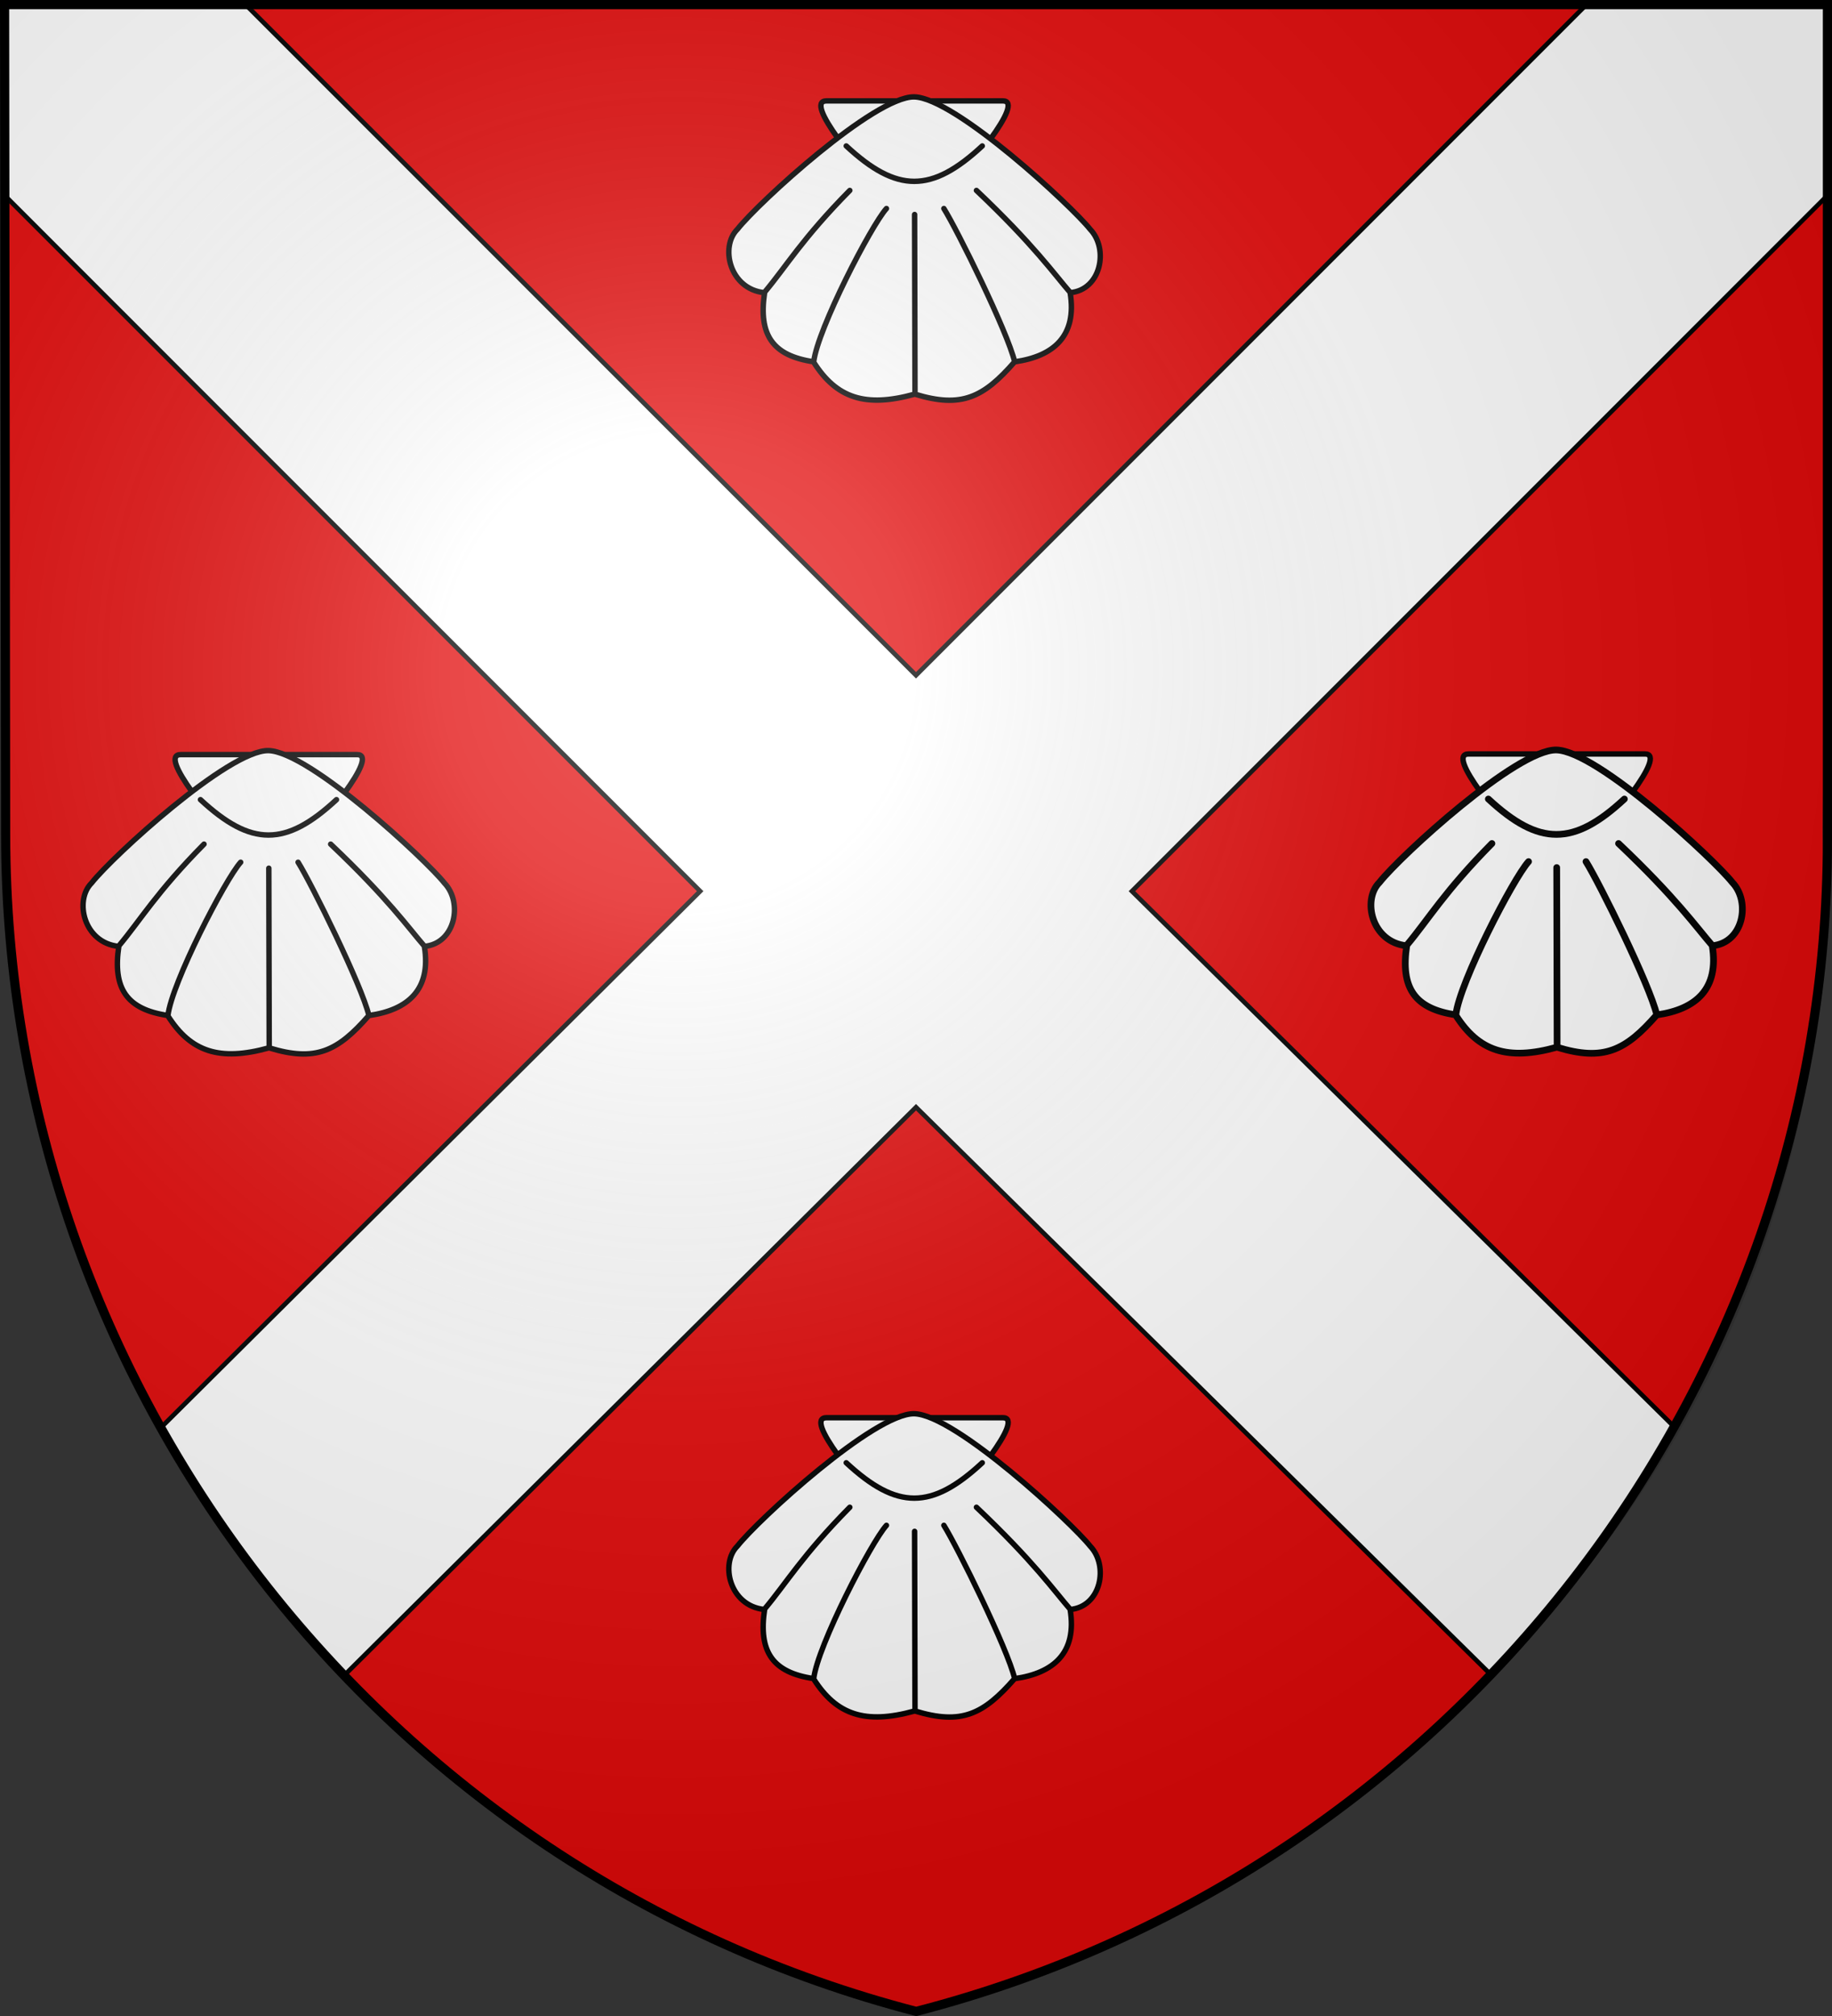 <svg xmlns="http://www.w3.org/2000/svg" xmlns:xlink="http://www.w3.org/1999/xlink" width="600" height="660" style="display:inline" version="1.0"><rect width="100%" height="100%" fill="#333333" stroke="none"/><defs><radialGradient xlink:href="#a" id="b" cx="221.445" cy="226.331" r="300" fx="221.445" fy="226.331" gradientTransform="matrix(1.353 0 0 1.349 -77.63 -85.747)" gradientUnits="userSpaceOnUse"/><linearGradient id="a"><stop offset="0" style="stop-color:white;stop-opacity:.314"/><stop offset=".19" style="stop-color:white;stop-opacity:.251"/><stop offset=".6" style="stop-color:#6b6b6b;stop-opacity:.125"/><stop offset="1" style="stop-color:black;stop-opacity:.125"/></linearGradient></defs><g style="display:inline"><path d="M1.804 3.157c.651 99.462-1.378 196.3.553 295.747C7.7 373.66 35.48 450.365 80.275 510.472c20.597 27.667 45.11 52.395 71.336 74.738 43.05 33.451 94.43 59.95 147.504 73.16 8.01 1.148 14.701-5.654 22.471-7.203 90.304-29.113 170.095-89.803 218.842-171.266 37.376-61.767 58.41-131.242 56.565-207.516.917-89.74 1.345-180.808 1.507-270.55-25.916-1.178-53.731 1.154-79.996.817H2.31z" style="color:#000;fill:#e20909;fill-opacity:1;fill-rule:nonzero;stroke:none;stroke-width:1;marker:none;visibility:visible;display:inline;overflow:visible"/><path d="M1.502 1.515v62.438l227.812 227.812L52.615 467.462c10.66 19.725 32.936 52.75 60.12 81.036l187.267-186.014 188.267 185.764c22.433-23.283 42.947-51.066 60.12-81.067L370.72 291.765 598.502 63.984V1.515h-78.938L300.002 221.078 80.439 1.515z" style="fill:#fff;fill-opacity:1;fill-rule:nonzero;stroke:#000;stroke-width:1.5;stroke-linecap:square;stroke-linejoin:miter;stroke-miterlimit:4;stroke-opacity:1;stroke-dasharray:none;stroke-dashoffset:0;display:inline"/></g><g style="display:inline"><g style="display:inline"><path d="M179.126 39.319c-16.238 2.23-30.974 13.538-44.48 21.937-30.344 22.18-60.402 45.932-85.072 74.386-10.503 10.95-5.95 32.056 4.093 41.5 4.164 2.27 10.56 6.211 15.386 5.74 21.099-24.635 38.95-53.545 62.646-75.698 2.831-.792-1.53 3.77-1.907 4.25-20.784 22.843-41.065 45.687-59.791 70.354-2.133 14.958-1.558 37.072 13.354 45.041 6.12 3.573 14.2 5.95 21.062 7.177 7.71-28.847 21.85-57.008 35.293-83.52 6.147-10.24 11.014-22.483 19.832-30.396-2.195 7.921-10.615 12.742-14.105 20.337-15.045 27.395-29.266 56.405-38.572 86.309-3.035 9.044 5.577 17.673 11.167 23.354 10.889 9.562 28.128 13.36 42.333 11.24 6.511-.19 13.636-3.029 19.792-4.803.352-43.41-2.117-86.871-.552-130.25.462-3.418.813 2.863.844 3.625 1.216 42.225-.848 85.91-.209 128.084 17.168 5.96 40.644 5.666 55.344-6.271 6.716-4.826 10.73-11.98 16.396-17.938-9.531-29.489-23.846-57.142-37.263-85.017-4.224-9.77-11.191-18.61-14.08-28.795 4.112 2.127 4.08 8.826 6.822 12.552 9.4 32.714 32.854 66.694 45.437 100.77 10.156.27 22.267-4.784 29.98-11.301 10.16-9.163 15.165-26.493 10.156-39.209-19.135-26.717-45.103-49.058-66.77-73.53-2.602-2.666-1.815-.597-.066 1.4 23.99 21.721 44.417 45.934 65.534 70.38 3.932 3.92 11.61-1.137 15.02-3.291 11.557-10.73 11.765-32.437.438-43.042-30.179-31.823-63.499-61.54-100.906-84.646-8.436-4.512-17.207-11.017-27.156-10.729M128.98 73.746c14.04 12.982 31.014 27.855 51.5 27.177 19.92.1 35.589-14.126 49.781-27.177.016 2.953-4.47 5.536-6.47 7.723-15.037 13.783-35.785 24.845-56.655 19.09-14.548-4.618-27.569-14.124-37.844-24.97-.139-.354-1.191-1.677-.312-1.843" style="color:#000;fill:#fff;fill-opacity:1;fill-rule:nonzero;stroke:none;stroke-width:1;marker:none;visibility:visible;display:inline;overflow:visible" transform="translate(429.815 228.154)scale(.446)"/><g style="fill:none;stroke:#000;stroke-width:3.675;stroke-miterlimit:4;stroke-opacity:1;stroke-dasharray:none;display:inline"><g style="stroke-width:3.675"><path d="M191.955 143.24h-31.867c-5.26 0-1.683 7.329 5.083 16.745m68.81.388c6.955-9.57 10.696-17.134 5.569-17.134h-32.405" style="fill:#fff;fill-opacity:1;fill-rule:evenodd;stroke:#000;stroke-width:2.45;stroke-linecap:butt;stroke-linejoin:miter;stroke-miterlimit:4;stroke-opacity:1;stroke-dasharray:none" transform="matrix(.727 0 0 .727 364.602 142.696)"/><path d="m199.776 194.407.179 80.91c20.934 6.4 30.812 1.549 44.9-14.602-3.18-13.497-25.87-59.393-31.893-69.003m-58.608 69.248c10.241 16.098 23.168 20.513 45.422 14.357m45.212-14.593c17.417-2.478 28.034-11.621 24.873-31.063m-42.223-46.098c25.814 24.443 35.056 37.697 42.317 46.036m-99.366-46.036c-21.443 21.719-28.629 34.23-38.35 45.79-2.95 19.416 3.682 28.648 22.096 31.37 1.685-14.602 25.871-61.388 32.763-69.01m82.775 37.886c13.961-1.263 17.434-19.76 9.006-28.525-8.137-10.311-60.928-59.322-79.3-59.632-17.812-.3-70.153 47.553-79.651 59.632-7.841 7.763-3.611 26.85 12.135 28.525" style="fill:none;stroke:#000;stroke-width:3.025;stroke-linecap:round;stroke-linejoin:round;stroke-miterlimit:4;stroke-opacity:1;stroke-dasharray:none" transform="matrix(.727 0 0 .727 364.602 142.696)"/><path d="M168.983 163.531c22.889 21.24 38.407 21.256 61.28 0" style="fill:none;stroke:#000;stroke-width:3.025;stroke-linecap:round;stroke-linejoin:miter;stroke-miterlimit:4;stroke-opacity:1;stroke-dasharray:none" transform="matrix(.727 0 0 .727 364.602 142.696)"/></g></g><path d="M177.792 40.652c-16.257 2.225-29.288 13.526-42.812 21.938-30.332 22.192-59.775 46.236-84.406 74.719-10.485 10.926-5.966 29.072 4.093 38.5 4.147 2.346 8.835 5.82 13.72 5.437 21.05-24.658 39.686-51.972 63.343-74.062 2.7-.753-1.443 3.675-1.938 4.25-20.88 22.898-40.373 47.032-59.125 71.687-2.07 14.9-1.35 34.346 13.688 42.375 6.087 3.585 13.215 5.618 20.062 6.844 7.689-28.822 21.919-55.373 35.324-81.854 6.045-10.235 10.911-22.249 19.77-30.365-1.437 6.687-7.555 12.341-10.505 18.702-15.814 27.964-30.634 56.859-40.526 87.517-3.833 9.01 4.736 16.373 10.437 22.062 10.845 9.963 26.044 13.778 40.496 11.614 6.61-.176 13.165-1.676 19.41-3.489.353-43.41-.783-86.871.782-130.25.618-4.277 1.018 7.356.922 5.624 1.078 41.561.438 83.244 1.047 124.751 16.843 5.8 36.874 6.085 51.5-5.312 7.082-4.96 13.015-11.335 18.906-17.563-9.824-30.296-24.526-58.753-38.406-87.343-3.941-9.056-10.413-17.035-12.907-26.5 4.501 2.942 6.06 9.57 9.033 14.016 16.325 31.832 32.177 64.205 44.53 97.702 10.494.124 21.306-4.627 29.03-11.696 9.655-9.177 13.317-24.822 8.439-37.179-19.16-26.753-43.705-49.062-65.438-73.53-2.662-2.802-.262-2.08 1.438-.126 23.868 21.695 44.914 46.485 66.03 70.906 3.905 3.922 9.298-1.446 12.688-3.593 11.851-11.029 10.622-31.548-1.222-42.158-30.032-31.488-63.115-60.652-100.246-83.561-8.392-4.56-17.215-10.341-27.157-10.063M128.98 73.746c15.072 11.677 30.99 26.522 51.5 25.844 19.902.087 34.926-14.721 49.719-25.844.517 2.508-4.03 5.041-5.657 7.063-15.074 13.916-35.572 25.3-56.718 19.968-14.826-4.592-27.936-14-38.532-25.218-.177-.382-1.156-1.621-.312-1.813" style="color:#000;fill:none;stroke:none;stroke-width:1;marker:none;visibility:visible;display:inline;overflow:visible" transform="translate(429.815 228.154)scale(.446)"/><path d="M177.792 40.777c-16.2 2.25-29.26 13.475-42.718 21.907-30.345 22.18-59.737 46.264-84.407 74.718-10.598 11.064-5.878 29.835 4.875 38.844 3.877 2.057 8.327 5.277 12.75 4.875 21.116-24.63 39.599-51.905 63.344-74.031 3.157-.79-1.152 3.751-1.75 4.437-20.775 22.822-40.358 46.997-59.094 71.625-2.04 14.563-1.35 33.569 12.875 41.782 6.243 3.94 13.522 5.796 20.625 7.375 7.692-28.829 21.907-55.402 35.324-81.886 6.118-10.28 11.038-22.35 19.77-30.427 1.155 2.257-2.728 6.125-3.796 8.432-18.495 29.77-34.18 61.46-45.985 94.474-2.126 5.529-3.197 12.035 1.469 16.688 10.275 14.56 28.505 23.153 46.343 20.437 7.242-.145 14.339-1.629 21.282-3.5.351-43.42-.783-86.892.78-130.28.572-3.937 1.223 2.892 1.095 3.655 1.155 42.193.608 84.433 1.03 126.625 17.124 5.918 37.541 6.042 52.22-5.906 6.724-4.788 12.264-10.959 18.03-16.812-9.817-30.288-24.54-58.73-38.405-87.313-3.91-9-10.475-17.128-12.938-26.594 3.878 1.034 4.808 7.334 7.313 10.219 17.133 32.975 33.631 66.595 46.468 101.406 16.54-.153 34.352-10.902 38.22-27.875 2.365-9.677 1.74-20.939-6.157-28.03-18.526-23.436-40.384-44.1-60.188-66.282-3.058-3.09-.057-2.491 1.625-.313 23.907 21.703 44.966 46.51 66.032 70.907 4.128 3.953 9.835-1.794 13.187-4.282 11.241-11.277 9.532-31.234-2.187-41.562-30.231-31.598-63.405-60.902-100.803-83.783-8.126-4.352-16.66-9.818-26.229-9.53m-48.656 32.844c15.247 12.07 31.743 27.124 52.656 25.781 19.366-.44 33.873-15.042 48.407-25.781 1.203 2.18-3.578 4.8-4.72 6.563-15.212 14.142-36.136 26.23-57.687 20.718-14.83-4.592-28.18-14.16-38.593-25.25-.288-.456-1.338-2.037-.063-2.031" style="color:#000;fill:none;stroke:none;stroke-width:1;marker:none;visibility:visible;display:inline;overflow:visible" transform="translate(429.815 228.154)scale(.446)"/></g><g style="display:inline"><path d="M179.126 39.319c-16.238 2.23-30.974 13.538-44.48 21.937-30.344 22.18-60.402 45.932-85.072 74.386-10.503 10.95-5.95 32.056 4.093 41.5 4.164 2.27 10.56 6.211 15.386 5.74 21.099-24.635 38.95-53.545 62.646-75.698 2.831-.792-1.53 3.77-1.907 4.25-20.784 22.843-41.065 45.687-59.791 70.354-2.133 14.958-1.558 37.072 13.354 45.041 6.12 3.573 14.2 5.95 21.062 7.177 7.71-28.847 21.85-57.008 35.293-83.52 6.147-10.24 11.014-22.483 19.832-30.396-2.195 7.921-10.615 12.742-14.105 20.337-15.045 27.395-29.266 56.405-38.572 86.309-3.035 9.044 5.577 17.673 11.167 23.354 10.889 9.562 28.128 13.36 42.333 11.24 6.511-.19 13.636-3.029 19.792-4.803.352-43.41-2.117-86.871-.552-130.25.462-3.418.813 2.863.844 3.625 1.216 42.225-.848 85.91-.209 128.084 17.168 5.96 40.644 5.666 55.344-6.271 6.716-4.826 10.73-11.98 16.396-17.938-9.531-29.489-23.846-57.142-37.263-85.017-4.224-9.77-11.191-18.61-14.08-28.795 4.112 2.127 4.08 8.826 6.822 12.552 9.4 32.714 32.854 66.694 45.437 100.77 10.156.27 22.267-4.784 29.98-11.301 10.16-9.163 15.165-26.493 10.156-39.209-19.135-26.717-45.103-49.058-66.77-73.53-2.602-2.666-1.815-.597-.066 1.4 23.99 21.721 44.417 45.934 65.534 70.38 3.932 3.92 11.61-1.137 15.02-3.291 11.557-10.73 11.765-32.437.438-43.042-30.179-31.823-63.499-61.54-100.906-84.646-8.436-4.512-17.207-11.017-27.156-10.729M128.98 73.746c14.04 12.982 31.014 27.855 51.5 27.177 19.92.1 35.589-14.126 49.781-27.177.016 2.953-4.47 5.536-6.47 7.723-15.037 13.783-35.785 24.845-56.655 19.09-14.548-4.618-27.569-14.124-37.844-24.97-.139-.354-1.191-1.677-.312-1.843" style="color:#000;fill:#fff;fill-opacity:1;fill-rule:nonzero;stroke:none;stroke-width:1;marker:none;visibility:visible;display:inline;overflow:visible" transform="translate(8.015 228.363)scale(.446)"/><g style="fill:none;stroke:#000;stroke-width:3.675;stroke-miterlimit:4;stroke-opacity:1;stroke-dasharray:none;display:inline"><g style="stroke-width:3.675"><path d="M191.955 143.24h-31.867c-5.26 0-1.683 7.329 5.083 16.745m68.81.388c6.955-9.57 10.696-17.134 5.569-17.134h-32.405" style="fill:#fff;fill-opacity:1;fill-rule:evenodd;stroke:#000;stroke-width:2.45;stroke-linecap:butt;stroke-linejoin:miter;stroke-miterlimit:4;stroke-opacity:1;stroke-dasharray:none" transform="matrix(.727 0 0 .727 -57.198 142.905)"/><path d="m199.776 194.407.179 80.91c20.934 6.4 30.812 1.549 44.9-14.602-3.18-13.497-25.87-59.393-31.893-69.003m-58.608 69.248c10.241 16.098 23.168 20.513 45.422 14.357m45.212-14.593c17.417-2.478 28.034-11.621 24.873-31.063m-42.223-46.098c25.814 24.443 35.056 37.697 42.317 46.036m-99.366-46.036c-21.443 21.719-28.629 34.23-38.35 45.79-2.95 19.416 3.682 28.648 22.096 31.37 1.685-14.602 25.871-61.388 32.763-69.01m82.775 37.886c13.961-1.263 17.434-19.76 9.006-28.525-8.137-10.311-60.928-59.322-79.3-59.632-17.812-.3-70.153 47.553-79.651 59.632-7.841 7.763-3.611 26.85 12.135 28.525" style="fill:none;stroke:#000;stroke-width:2.45;stroke-linecap:round;stroke-linejoin:round;stroke-miterlimit:4;stroke-opacity:1;stroke-dasharray:none" transform="matrix(.727 0 0 .727 -57.198 142.905)"/><path d="M168.983 163.531c22.889 21.24 38.407 21.256 61.28 0" style="fill:none;stroke:#000;stroke-width:2.45;stroke-linecap:round;stroke-linejoin:miter;stroke-miterlimit:4;stroke-opacity:1;stroke-dasharray:none" transform="matrix(.727 0 0 .727 -57.198 142.905)"/></g></g><path d="M177.792 40.652c-16.257 2.225-29.288 13.526-42.812 21.938-30.332 22.192-59.775 46.236-84.406 74.719-10.485 10.926-5.966 29.072 4.093 38.5 4.147 2.346 8.835 5.82 13.72 5.437 21.05-24.658 39.686-51.972 63.343-74.062 2.7-.753-1.443 3.675-1.938 4.25-20.88 22.898-40.373 47.032-59.125 71.687-2.07 14.9-1.35 34.346 13.688 42.375 6.087 3.585 13.215 5.618 20.062 6.844 7.689-28.822 21.919-55.373 35.324-81.854 6.045-10.235 10.911-22.249 19.77-30.365-1.437 6.687-7.555 12.341-10.505 18.702-15.814 27.964-30.634 56.859-40.526 87.517-3.833 9.01 4.736 16.373 10.437 22.062 10.845 9.963 26.044 13.778 40.496 11.614 6.61-.176 13.165-1.676 19.41-3.489.353-43.41-.783-86.871.782-130.25.618-4.277 1.018 7.356.922 5.624 1.078 41.561.438 83.244 1.047 124.751 16.843 5.8 36.874 6.085 51.5-5.312 7.082-4.96 13.015-11.335 18.906-17.563-9.824-30.296-24.526-58.753-38.406-87.343-3.941-9.056-10.413-17.035-12.907-26.5 4.501 2.942 6.06 9.57 9.033 14.016 16.325 31.832 32.177 64.205 44.53 97.702 10.494.124 21.306-4.627 29.03-11.696 9.655-9.177 13.317-24.822 8.439-37.179-19.16-26.753-43.705-49.062-65.438-73.53-2.662-2.802-.262-2.08 1.438-.126 23.868 21.695 44.914 46.485 66.03 70.906 3.905 3.922 9.298-1.446 12.688-3.593 11.851-11.029 10.622-31.548-1.222-42.158-30.032-31.488-63.115-60.652-100.246-83.561-8.392-4.56-17.215-10.341-27.157-10.063M128.98 73.746c15.072 11.677 30.99 26.522 51.5 25.844 19.902.087 34.926-14.721 49.719-25.844.517 2.508-4.03 5.041-5.657 7.063-15.074 13.916-35.572 25.3-56.718 19.968-14.826-4.592-27.936-14-38.532-25.218-.177-.382-1.156-1.621-.312-1.813" style="color:#000;fill:none;stroke:none;stroke-width:1;marker:none;visibility:visible;display:inline;overflow:visible" transform="translate(8.015 228.363)scale(.446)"/><path d="M177.792 40.777c-16.2 2.25-29.26 13.475-42.718 21.907-30.345 22.18-59.737 46.264-84.407 74.718-10.598 11.064-5.878 29.835 4.875 38.844 3.877 2.057 8.327 5.277 12.75 4.875 21.116-24.63 39.599-51.905 63.344-74.031 3.157-.79-1.152 3.751-1.75 4.437-20.775 22.822-40.358 46.997-59.094 71.625-2.04 14.563-1.35 33.569 12.875 41.782 6.243 3.94 13.522 5.796 20.625 7.375 7.692-28.829 21.907-55.402 35.324-81.886 6.118-10.28 11.038-22.35 19.77-30.427 1.155 2.257-2.728 6.125-3.796 8.432-18.495 29.77-34.18 61.46-45.985 94.474-2.126 5.529-3.197 12.035 1.469 16.688 10.275 14.56 28.505 23.153 46.343 20.437 7.242-.145 14.339-1.629 21.282-3.5.351-43.42-.783-86.892.78-130.28.572-3.937 1.223 2.892 1.095 3.655 1.155 42.193.608 84.433 1.03 126.625 17.124 5.918 37.541 6.042 52.22-5.906 6.724-4.788 12.264-10.959 18.03-16.812-9.817-30.288-24.54-58.73-38.405-87.313-3.91-9-10.475-17.128-12.938-26.594 3.878 1.034 4.808 7.334 7.313 10.219 17.133 32.975 33.631 66.595 46.468 101.406 16.54-.153 34.352-10.902 38.22-27.875 2.365-9.677 1.74-20.939-6.157-28.03-18.526-23.436-40.384-44.1-60.188-66.282-3.058-3.09-.057-2.491 1.625-.313 23.907 21.703 44.966 46.51 66.032 70.907 4.128 3.953 9.835-1.794 13.187-4.282 11.241-11.277 9.532-31.234-2.187-41.562-30.231-31.598-63.405-60.902-100.803-83.783-8.126-4.352-16.66-9.818-26.229-9.53m-48.656 32.844c15.247 12.07 31.743 27.124 52.656 25.781 19.366-.44 33.873-15.042 48.407-25.781 1.203 2.18-3.578 4.8-4.72 6.563-15.212 14.142-36.136 26.23-57.687 20.718-14.83-4.592-28.18-14.16-38.593-25.25-.288-.456-1.338-2.037-.063-2.031" style="color:#000;fill:none;stroke:none;stroke-width:1;marker:none;visibility:visible;display:inline;overflow:visible" transform="translate(8.015 228.363)scale(.446)"/></g><g style="display:inline"><path d="M179.126 39.319c-16.238 2.23-30.974 13.538-44.48 21.937-30.344 22.18-60.402 45.932-85.072 74.386-10.503 10.95-5.95 32.056 4.093 41.5 4.164 2.27 10.56 6.211 15.386 5.74 21.099-24.635 38.95-53.545 62.646-75.698 2.831-.792-1.53 3.77-1.907 4.25-20.784 22.843-41.065 45.687-59.791 70.354-2.133 14.958-1.558 37.072 13.354 45.041 6.12 3.573 14.2 5.95 21.062 7.177 7.71-28.847 21.85-57.008 35.293-83.52 6.147-10.24 11.014-22.483 19.832-30.396-2.195 7.921-10.615 12.742-14.105 20.337-15.045 27.395-29.266 56.405-38.572 86.309-3.035 9.044 5.577 17.673 11.167 23.354 10.889 9.562 28.128 13.36 42.333 11.24 6.511-.19 13.636-3.029 19.792-4.803.352-43.41-2.117-86.871-.552-130.25.462-3.418.813 2.863.844 3.625 1.216 42.225-.848 85.91-.209 128.084 17.168 5.96 40.644 5.666 55.344-6.271 6.716-4.826 10.73-11.98 16.396-17.938-9.531-29.489-23.846-57.142-37.263-85.017-4.224-9.77-11.191-18.61-14.08-28.795 4.112 2.127 4.08 8.826 6.822 12.552 9.4 32.714 32.854 66.694 45.437 100.77 10.156.27 22.267-4.784 29.98-11.301 10.16-9.163 15.165-26.493 10.156-39.209-19.135-26.717-45.103-49.058-66.77-73.53-2.602-2.666-1.815-.597-.066 1.4 23.99 21.721 44.417 45.934 65.534 70.38 3.932 3.92 11.61-1.137 15.02-3.291 11.557-10.73 11.765-32.437.438-43.042-30.179-31.823-63.499-61.54-100.906-84.646-8.436-4.512-17.207-11.017-27.156-10.729M128.98 73.746c14.04 12.982 31.014 27.855 51.5 27.177 19.92.1 35.589-14.126 49.781-27.177.016 2.953-4.47 5.536-6.47 7.723-15.037 13.783-35.785 24.845-56.655 19.09-14.548-4.618-27.569-14.124-37.844-24.97-.139-.354-1.191-1.677-.312-1.843" style="color:#000;fill:#fff;fill-opacity:1;fill-rule:nonzero;stroke:none;stroke-width:1;marker:none;visibility:visible;display:inline;overflow:visible" transform="translate(219.515 14.354)scale(.446)"/><g style="fill:none;stroke:#000;stroke-width:3.675;stroke-miterlimit:4;stroke-opacity:1;stroke-dasharray:none;display:inline"><g style="stroke-width:3.675"><path d="M191.955 143.24h-31.867c-5.26 0-1.683 7.329 5.083 16.745m68.81.388c6.955-9.57 10.696-17.134 5.569-17.134h-32.405" style="fill:#fff;fill-opacity:1;fill-rule:evenodd;stroke:#000;stroke-width:2.45;stroke-linecap:butt;stroke-linejoin:miter;stroke-miterlimit:4;stroke-opacity:1;stroke-dasharray:none" transform="matrix(.727 0 0 .727 154.302 -71.104)"/><path d="m199.776 194.407.179 80.91c20.934 6.4 30.812 1.549 44.9-14.602-3.18-13.497-25.87-59.393-31.893-69.003m-58.608 69.248c10.241 16.098 23.168 20.513 45.422 14.357m45.212-14.593c17.417-2.478 28.034-11.621 24.873-31.063m-42.223-46.098c25.814 24.443 35.056 37.697 42.317 46.036m-99.366-46.036c-21.443 21.719-28.629 34.23-38.35 45.79-2.95 19.416 3.682 28.648 22.096 31.37 1.685-14.602 25.871-61.388 32.763-69.01m82.775 37.886c13.961-1.263 17.434-19.76 9.006-28.525-8.137-10.311-60.928-59.322-79.3-59.632-17.812-.3-70.153 47.553-79.651 59.632-7.841 7.763-3.611 26.85 12.135 28.525" style="fill:none;stroke:#000;stroke-width:2.45;stroke-linecap:round;stroke-linejoin:round;stroke-miterlimit:4;stroke-opacity:1;stroke-dasharray:none" transform="matrix(.727 0 0 .727 154.302 -71.104)"/><path d="M168.983 163.531c22.889 21.24 38.407 21.256 61.28 0" style="fill:none;stroke:#000;stroke-width:2.45;stroke-linecap:round;stroke-linejoin:miter;stroke-miterlimit:4;stroke-opacity:1;stroke-dasharray:none" transform="matrix(.727 0 0 .727 154.302 -71.104)"/></g></g><path d="M177.792 40.652c-16.257 2.225-29.288 13.526-42.812 21.938-30.332 22.192-59.775 46.236-84.406 74.719-10.485 10.926-5.966 29.072 4.093 38.5 4.147 2.346 8.835 5.82 13.72 5.437 21.05-24.658 39.686-51.972 63.343-74.062 2.7-.753-1.443 3.675-1.938 4.25-20.88 22.898-40.373 47.032-59.125 71.687-2.07 14.9-1.35 34.346 13.688 42.375 6.087 3.585 13.215 5.618 20.062 6.844 7.689-28.822 21.919-55.373 35.324-81.854 6.045-10.235 10.911-22.249 19.77-30.365-1.437 6.687-7.555 12.341-10.505 18.702-15.814 27.964-30.634 56.859-40.526 87.517-3.833 9.01 4.736 16.373 10.437 22.062 10.845 9.963 26.044 13.778 40.496 11.614 6.61-.176 13.165-1.676 19.41-3.489.353-43.41-.783-86.871.782-130.25.618-4.277 1.018 7.356.922 5.624 1.078 41.561.438 83.244 1.047 124.751 16.843 5.8 36.874 6.085 51.5-5.312 7.082-4.96 13.015-11.335 18.906-17.563-9.824-30.296-24.526-58.753-38.406-87.343-3.941-9.056-10.413-17.035-12.907-26.5 4.501 2.942 6.06 9.57 9.033 14.016 16.325 31.832 32.177 64.205 44.53 97.702 10.494.124 21.306-4.627 29.03-11.696 9.655-9.177 13.317-24.822 8.439-37.179-19.16-26.753-43.705-49.062-65.438-73.53-2.662-2.802-.262-2.08 1.438-.126 23.868 21.695 44.914 46.485 66.03 70.906 3.905 3.922 9.298-1.446 12.688-3.593 11.851-11.029 10.622-31.548-1.222-42.158-30.032-31.488-63.115-60.652-100.246-83.561-8.392-4.56-17.215-10.341-27.157-10.063M128.98 73.746c15.072 11.677 30.99 26.522 51.5 25.844 19.902.087 34.926-14.721 49.719-25.844.517 2.508-4.03 5.041-5.657 7.063-15.074 13.916-35.572 25.3-56.718 19.968-14.826-4.592-27.936-14-38.532-25.218-.177-.382-1.156-1.621-.312-1.813" style="color:#000;fill:none;stroke:none;stroke-width:1;marker:none;visibility:visible;display:inline;overflow:visible" transform="translate(219.515 14.354)scale(.446)"/><path d="M177.792 40.777c-16.2 2.25-29.26 13.475-42.718 21.907-30.345 22.18-59.737 46.264-84.407 74.718-10.598 11.064-5.878 29.835 4.875 38.844 3.877 2.057 8.327 5.277 12.75 4.875 21.116-24.63 39.599-51.905 63.344-74.031 3.157-.79-1.152 3.751-1.75 4.437-20.775 22.822-40.358 46.997-59.094 71.625-2.04 14.563-1.35 33.569 12.875 41.782 6.243 3.94 13.522 5.796 20.625 7.375 7.692-28.829 21.907-55.402 35.324-81.886 6.118-10.28 11.038-22.35 19.77-30.427 1.155 2.257-2.728 6.125-3.796 8.432-18.495 29.77-34.18 61.46-45.985 94.474-2.126 5.529-3.197 12.035 1.469 16.688 10.275 14.56 28.505 23.153 46.343 20.437 7.242-.145 14.339-1.629 21.282-3.5.351-43.42-.783-86.892.78-130.28.572-3.937 1.223 2.892 1.095 3.655 1.155 42.193.608 84.433 1.03 126.625 17.124 5.918 37.541 6.042 52.22-5.906 6.724-4.788 12.264-10.959 18.03-16.812-9.817-30.288-24.54-58.73-38.405-87.313-3.91-9-10.475-17.128-12.938-26.594 3.878 1.034 4.808 7.334 7.313 10.219 17.133 32.975 33.631 66.595 46.468 101.406 16.54-.153 34.352-10.902 38.22-27.875 2.365-9.677 1.74-20.939-6.157-28.03-18.526-23.436-40.384-44.1-60.188-66.282-3.058-3.09-.057-2.491 1.625-.313 23.907 21.703 44.966 46.51 66.032 70.907 4.128 3.953 9.835-1.794 13.187-4.282 11.241-11.277 9.532-31.234-2.187-41.562-30.231-31.598-63.405-60.902-100.803-83.783-8.126-4.352-16.66-9.818-26.229-9.53m-48.656 32.844c15.247 12.07 31.743 27.124 52.656 25.781 19.366-.44 33.873-15.042 48.407-25.781 1.203 2.18-3.578 4.8-4.72 6.563-15.212 14.142-36.136 26.23-57.687 20.718-14.83-4.592-28.18-14.16-38.593-25.25-.288-.456-1.338-2.037-.063-2.031" style="color:#000;fill:none;stroke:none;stroke-width:1;marker:none;visibility:visible;display:inline;overflow:visible" transform="translate(219.515 14.354)scale(.446)"/></g><g style="display:inline"><path d="M179.126 39.319c-16.238 2.23-30.974 13.538-44.48 21.937-30.344 22.18-60.402 45.932-85.072 74.386-10.503 10.95-5.95 32.056 4.093 41.5 4.164 2.27 10.56 6.211 15.386 5.74 21.099-24.635 38.95-53.545 62.646-75.698 2.831-.792-1.53 3.77-1.907 4.25-20.784 22.843-41.065 45.687-59.791 70.354-2.133 14.958-1.558 37.072 13.354 45.041 6.12 3.573 14.2 5.95 21.062 7.177 7.71-28.847 21.85-57.008 35.293-83.52 6.147-10.24 11.014-22.483 19.832-30.396-2.195 7.921-10.615 12.742-14.105 20.337-15.045 27.395-29.266 56.405-38.572 86.309-3.035 9.044 5.577 17.673 11.167 23.354 10.889 9.562 28.128 13.36 42.333 11.24 6.511-.19 13.636-3.029 19.792-4.803.352-43.41-2.117-86.871-.552-130.25.462-3.418.813 2.863.844 3.625 1.216 42.225-.848 85.91-.209 128.084 17.168 5.96 40.644 5.666 55.344-6.271 6.716-4.826 10.73-11.98 16.396-17.938-9.531-29.489-23.846-57.142-37.263-85.017-4.224-9.77-11.191-18.61-14.08-28.795 4.112 2.127 4.08 8.826 6.822 12.552 9.4 32.714 32.854 66.694 45.437 100.77 10.156.27 22.267-4.784 29.98-11.301 10.16-9.163 15.165-26.493 10.156-39.209-19.135-26.717-45.103-49.058-66.77-73.53-2.602-2.666-1.815-.597-.066 1.4 23.99 21.721 44.417 45.934 65.534 70.38 3.932 3.92 11.61-1.137 15.02-3.291 11.557-10.73 11.765-32.437.438-43.042-30.179-31.823-63.499-61.54-100.906-84.646-8.436-4.512-17.207-11.017-27.156-10.729M128.98 73.746c14.04 12.982 31.014 27.855 51.5 27.177 19.92.1 35.589-14.126 49.781-27.177.016 2.953-4.47 5.536-6.47 7.723-15.037 13.783-35.785 24.845-56.655 19.09-14.548-4.618-27.569-14.124-37.844-24.97-.139-.354-1.191-1.677-.312-1.843" style="color:#000;fill:#fff;fill-opacity:1;fill-rule:nonzero;stroke:none;stroke-width:1;marker:none;visibility:visible;display:inline;overflow:visible" transform="translate(219.515 445.454)scale(.446)"/><g style="fill:none;stroke:#000;stroke-width:3.675;stroke-miterlimit:4;stroke-opacity:1;stroke-dasharray:none;display:inline"><g style="stroke-width:3.675"><path d="M191.955 143.24h-31.867c-5.26 0-1.683 7.329 5.083 16.745m68.81.388c6.955-9.57 10.696-17.134 5.569-17.134h-32.405" style="fill:#fff;fill-opacity:1;fill-rule:evenodd;stroke:#000;stroke-width:2.45;stroke-linecap:butt;stroke-linejoin:miter;stroke-miterlimit:4;stroke-opacity:1;stroke-dasharray:none" transform="matrix(.727 0 0 .727 154.302 359.996)"/><path d="m199.776 194.407.179 80.91c20.934 6.4 30.812 1.549 44.9-14.602-3.18-13.497-25.87-59.393-31.893-69.003m-58.608 69.248c10.241 16.098 23.168 20.513 45.422 14.357m45.212-14.593c17.417-2.478 28.034-11.621 24.873-31.063m-42.223-46.098c25.814 24.443 35.056 37.697 42.317 46.036m-99.366-46.036c-21.443 21.719-28.629 34.23-38.35 45.79-2.95 19.416 3.682 28.648 22.096 31.37 1.685-14.602 25.871-61.388 32.763-69.01m82.775 37.886c13.961-1.263 17.434-19.76 9.006-28.525-8.137-10.311-60.928-59.322-79.3-59.632-17.812-.3-70.153 47.553-79.651 59.632-7.841 7.763-3.611 26.85 12.135 28.525" style="fill:none;stroke:#000;stroke-width:2.45;stroke-linecap:round;stroke-linejoin:round;stroke-miterlimit:4;stroke-opacity:1;stroke-dasharray:none" transform="matrix(.727 0 0 .727 154.302 359.996)"/><path d="M168.983 163.531c22.889 21.24 38.407 21.256 61.28 0" style="fill:none;stroke:#000;stroke-width:2.45;stroke-linecap:round;stroke-linejoin:miter;stroke-miterlimit:4;stroke-opacity:1;stroke-dasharray:none" transform="matrix(.727 0 0 .727 154.302 359.996)"/></g></g><path d="M177.792 40.652c-16.257 2.225-29.288 13.526-42.812 21.938-30.332 22.192-59.775 46.236-84.406 74.719-10.485 10.926-5.966 29.072 4.093 38.5 4.147 2.346 8.835 5.82 13.72 5.437 21.05-24.658 39.686-51.972 63.343-74.062 2.7-.753-1.443 3.675-1.938 4.25-20.88 22.898-40.373 47.032-59.125 71.687-2.07 14.9-1.35 34.346 13.688 42.375 6.087 3.585 13.215 5.618 20.062 6.844 7.689-28.822 21.919-55.373 35.324-81.854 6.045-10.235 10.911-22.249 19.77-30.365-1.437 6.687-7.555 12.341-10.505 18.702-15.814 27.964-30.634 56.859-40.526 87.517-3.833 9.01 4.736 16.373 10.437 22.062 10.845 9.963 26.044 13.778 40.496 11.614 6.61-.176 13.165-1.676 19.41-3.489.353-43.41-.783-86.871.782-130.25.618-4.277 1.018 7.356.922 5.624 1.078 41.561.438 83.244 1.047 124.751 16.843 5.8 36.874 6.085 51.5-5.312 7.082-4.96 13.015-11.335 18.906-17.563-9.824-30.296-24.526-58.753-38.406-87.343-3.941-9.056-10.413-17.035-12.907-26.5 4.501 2.942 6.06 9.57 9.033 14.016 16.325 31.832 32.177 64.205 44.53 97.702 10.494.124 21.306-4.627 29.03-11.696 9.655-9.177 13.317-24.822 8.439-37.179-19.16-26.753-43.705-49.062-65.438-73.53-2.662-2.802-.262-2.08 1.438-.126 23.868 21.695 44.914 46.485 66.03 70.906 3.905 3.922 9.298-1.446 12.688-3.593 11.851-11.029 10.622-31.548-1.222-42.158-30.032-31.488-63.115-60.652-100.246-83.561-8.392-4.56-17.215-10.341-27.157-10.063M128.98 73.746c15.072 11.677 30.99 26.522 51.5 25.844 19.902.087 34.926-14.721 49.719-25.844.517 2.508-4.03 5.041-5.657 7.063-15.074 13.916-35.572 25.3-56.718 19.968-14.826-4.592-27.936-14-38.532-25.218-.177-.382-1.156-1.621-.312-1.813" style="color:#000;fill:none;stroke:none;stroke-width:1;marker:none;visibility:visible;display:inline;overflow:visible" transform="translate(219.515 445.454)scale(.446)"/><path d="M177.792 40.777c-16.2 2.25-29.26 13.475-42.718 21.907-30.345 22.18-59.737 46.264-84.407 74.718-10.598 11.064-5.878 29.835 4.875 38.844 3.877 2.057 8.327 5.277 12.75 4.875 21.116-24.63 39.599-51.905 63.344-74.031 3.157-.79-1.152 3.751-1.75 4.437-20.775 22.822-40.358 46.997-59.094 71.625-2.04 14.563-1.35 33.569 12.875 41.782 6.243 3.94 13.522 5.796 20.625 7.375 7.692-28.829 21.907-55.402 35.324-81.886 6.118-10.28 11.038-22.35 19.77-30.427 1.155 2.257-2.728 6.125-3.796 8.432-18.495 29.77-34.18 61.46-45.985 94.474-2.126 5.529-3.197 12.035 1.469 16.688 10.275 14.56 28.505 23.153 46.343 20.437 7.242-.145 14.339-1.629 21.282-3.5.351-43.42-.783-86.892.78-130.28.572-3.937 1.223 2.892 1.095 3.655 1.155 42.193.608 84.433 1.03 126.625 17.124 5.918 37.541 6.042 52.22-5.906 6.724-4.788 12.264-10.959 18.03-16.812-9.817-30.288-24.54-58.73-38.405-87.313-3.91-9-10.475-17.128-12.938-26.594 3.878 1.034 4.808 7.334 7.313 10.219 17.133 32.975 33.631 66.595 46.468 101.406 16.54-.153 34.352-10.902 38.22-27.875 2.365-9.677 1.74-20.939-6.157-28.03-18.526-23.436-40.384-44.1-60.188-66.282-3.058-3.09-.057-2.491 1.625-.313 23.907 21.703 44.966 46.51 66.032 70.907 4.128 3.953 9.835-1.794 13.187-4.282 11.241-11.277 9.532-31.234-2.187-41.562-30.231-31.598-63.405-60.902-100.803-83.783-8.126-4.352-16.66-9.818-26.229-9.53m-48.656 32.844c15.247 12.07 31.743 27.124 52.656 25.781 19.366-.44 33.873-15.042 48.407-25.781 1.203 2.18-3.578 4.8-4.72 6.563-15.212 14.142-36.136 26.23-57.687 20.718-14.83-4.592-28.18-14.16-38.593-25.25-.288-.456-1.338-2.037-.063-2.031" style="color:#000;fill:none;stroke:none;stroke-width:1;marker:none;visibility:visible;display:inline;overflow:visible" transform="translate(219.515 445.454)scale(.446)"/></g></g><g style="display:inline"><path d="M300 658.5c2.646 6.4 310.163-85.648 298.5-397.772V2.176H1.5v258.552C-.23 578.281 298.328 665.062 300 658.5" style="fill:url(#b);fill-opacity:1;fill-rule:evenodd;stroke:none"/></g><g style="display:inline"><path d="m1.5 1.5.344 271.844c.145 180.72 122.907 339.68 298.219 385.156C475.569 613.144 598.616 454.692 598.5 274.906V1.5z" style="fill:none;stroke:#000;stroke-width:3;stroke-linecap:butt;stroke-linejoin:miter;stroke-miterlimit:4;stroke-opacity:1;stroke-dasharray:none;display:inline"/></g></svg>